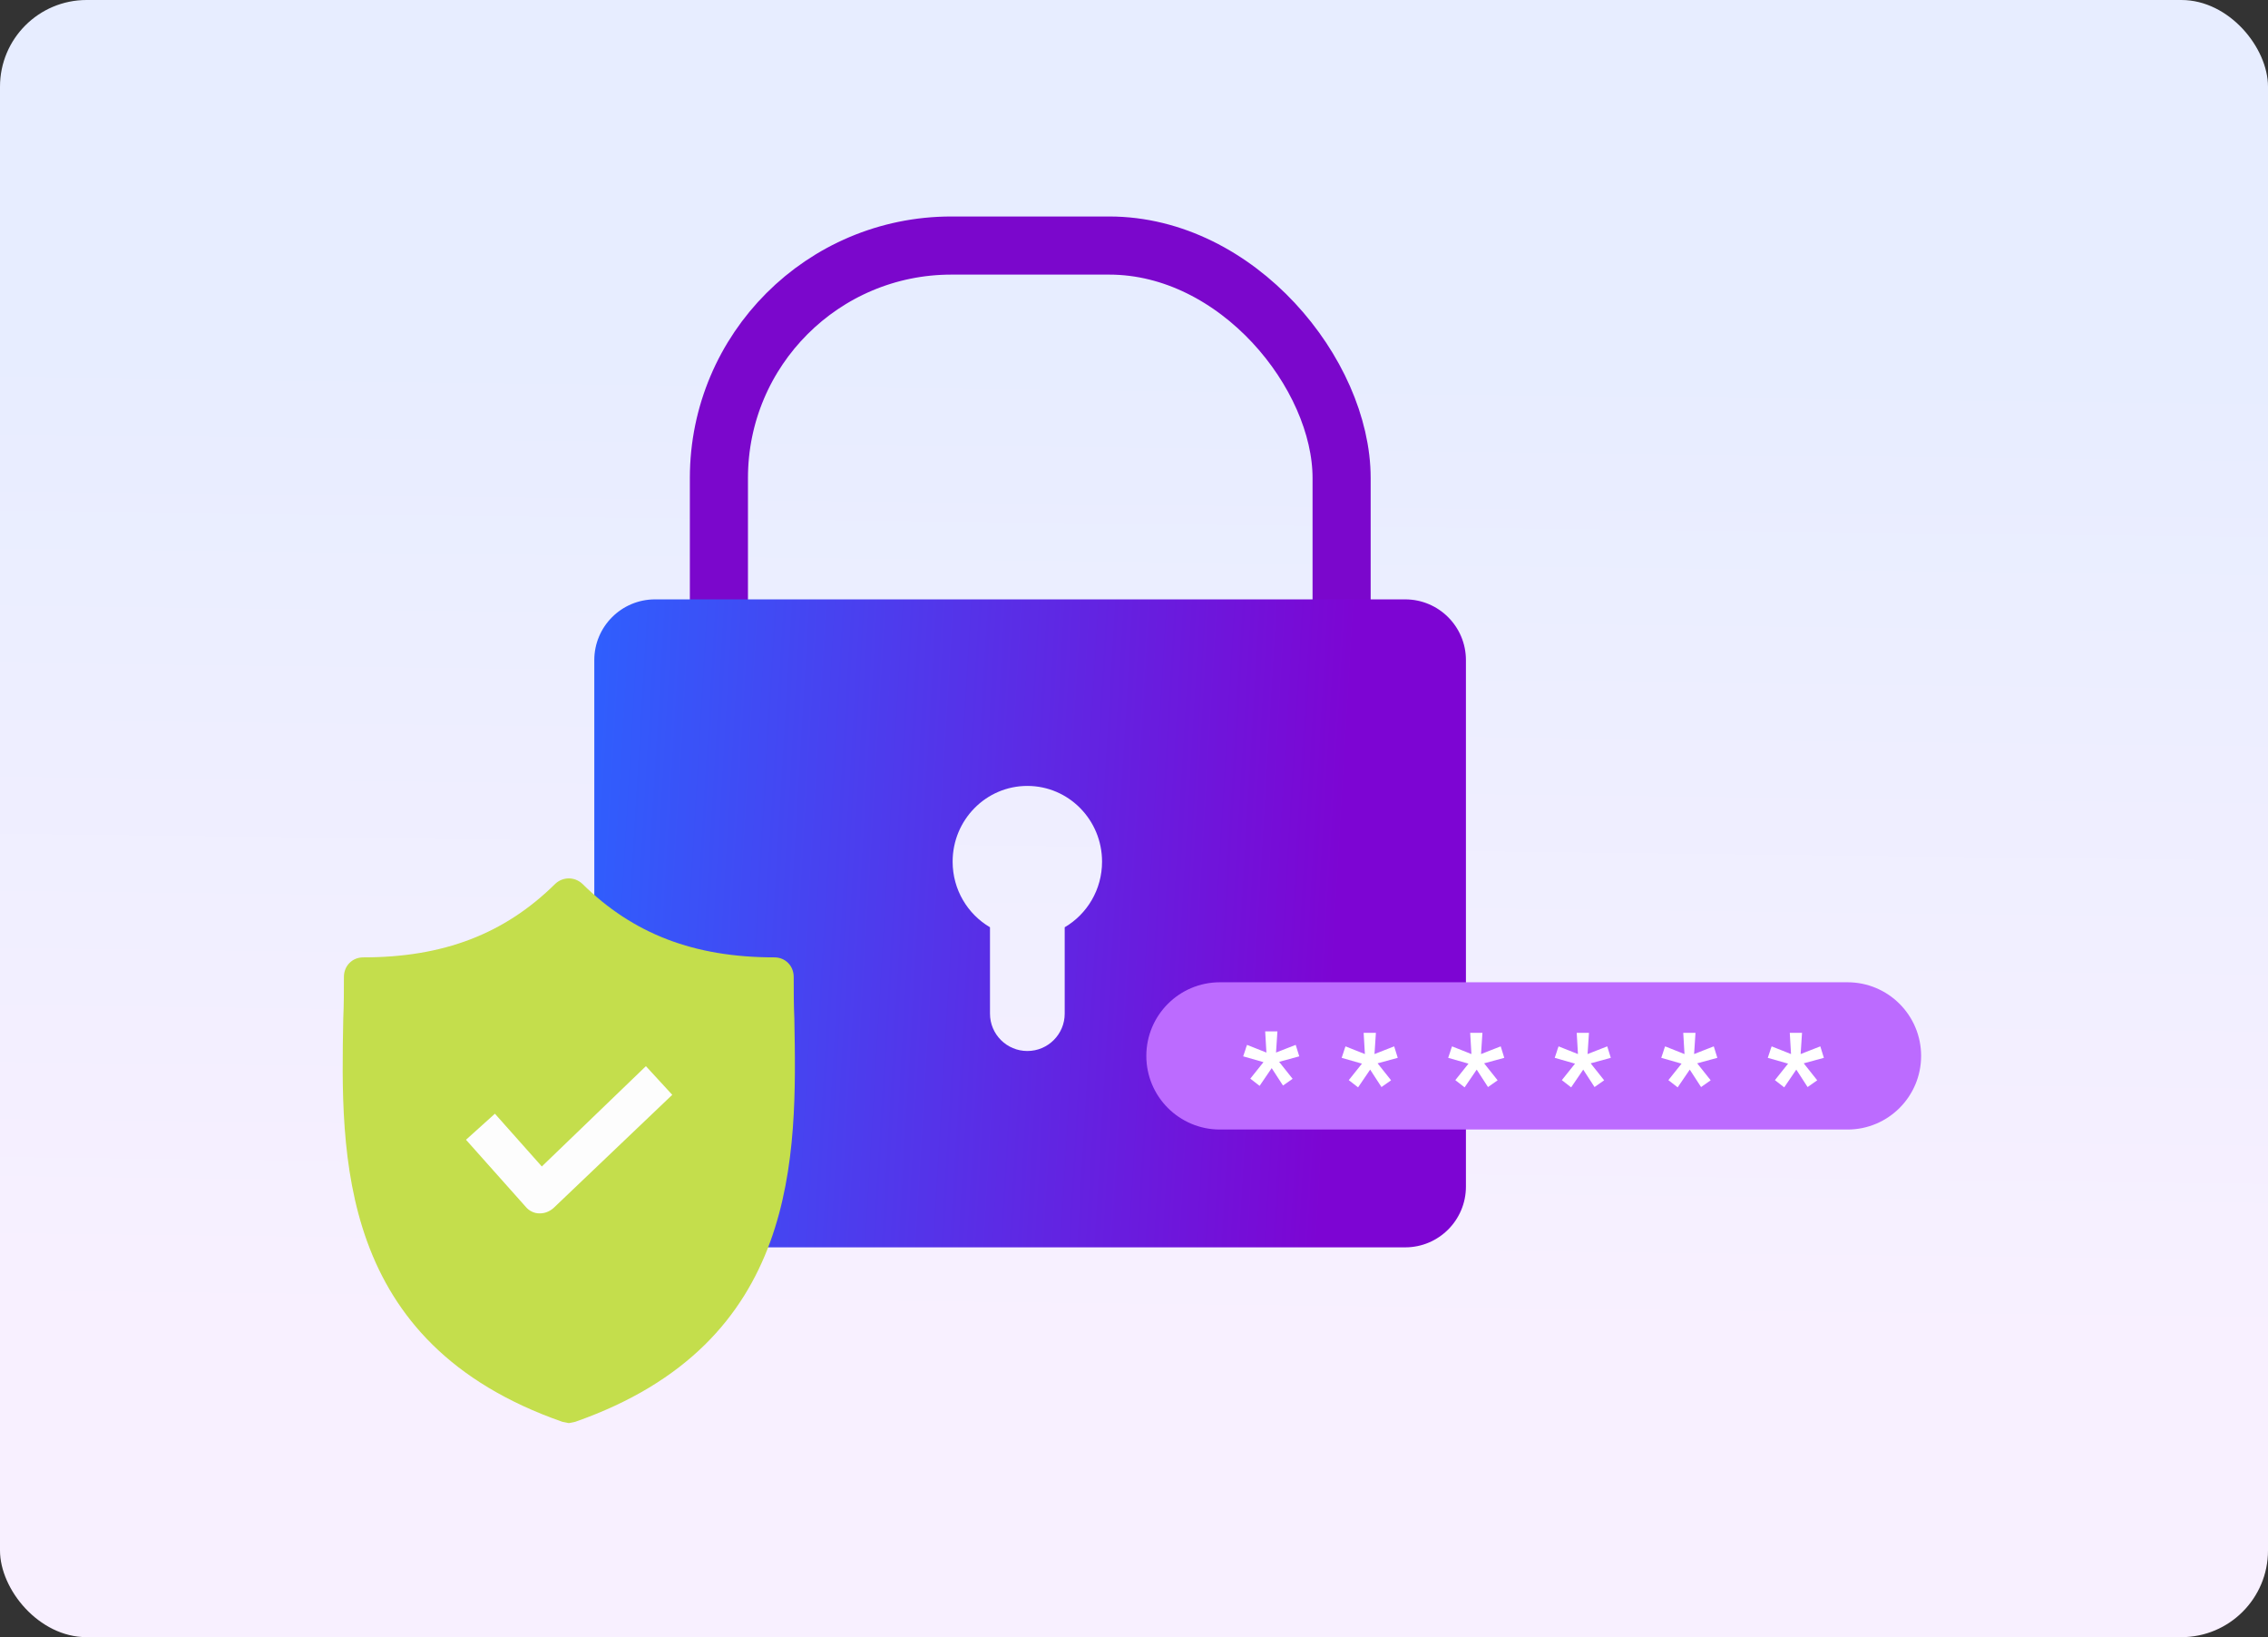 <svg width="503" height="363" viewBox="0 0 503 363" fill="none" xmlns="http://www.w3.org/2000/svg">
<rect x="0" y="0" width="503" height="363" fill="#333333" stroke="none"/>
<rect width="503" height="363" rx="19.213" fill="url(#paint0_linear_1857_1522)"/>
<rect x="159.44" y="54.444" width="138.104" height="195.875" rx="51.55" stroke="#7B07CC" stroke-width="12.887"/>
<path fill-rule="evenodd" clip-rule="evenodd" d="M131.803 146.368C131.803 138.928 137.834 132.897 145.274 132.897H311.644C319.084 132.897 325.115 138.928 325.115 146.368V263.098C325.115 270.538 319.084 276.569 311.644 276.569H145.274C137.834 276.569 131.803 270.538 131.803 263.098V146.368ZM236.131 205.598C241.083 202.694 244.415 197.268 244.415 191.052C244.415 181.778 236.997 174.259 227.846 174.259C218.694 174.259 211.276 181.778 211.276 191.052C211.276 197.268 214.608 202.695 219.561 205.598V224.749C219.561 229.324 223.27 233.034 227.846 233.034C232.421 233.034 236.131 229.324 236.131 224.749V205.598Z" fill="url(#paint1_linear_1857_1522)"/>
<path d="M409.741 250.447H270.561C261.544 250.447 254.234 243.138 254.234 234.121C254.234 225.104 261.544 217.794 270.561 217.794H409.741C418.758 217.794 426.068 225.104 426.068 234.121C426.068 243.138 418.758 250.447 409.741 250.447Z" fill="#BC6BFF"/>
<path d="M279.356 240.765L277.294 239.163L280.215 235.506L275.713 234.217L276.16 232.894C276.205 232.754 276.274 232.534 276.366 232.232C276.48 231.93 276.549 231.744 276.572 231.675L280.868 233.381L280.593 228.679H283.308L282.999 233.381C283.388 233.242 284.098 232.963 285.129 232.545C286.16 232.127 286.905 231.837 287.363 231.675L288.154 234.217L283.686 235.436L286.676 239.198L284.545 240.695L282.036 236.829L279.356 240.765Z" fill="white"/>
<path d="M301.196 241.096L299.134 239.494L302.055 235.837L297.553 234.548L298 233.225C298.045 233.085 298.114 232.865 298.206 232.563C298.32 232.261 298.389 232.075 298.412 232.006L302.708 233.712L302.433 229.01H305.148L304.838 233.712C305.228 233.573 305.938 233.294 306.969 232.876C308 232.459 308.745 232.168 309.203 232.006L309.993 234.548L305.526 235.767L308.516 239.529L306.385 241.027L303.876 237.161L301.196 241.096Z" fill="white"/>
<path d="M324.823 241.096L322.761 239.494L325.682 235.837L321.18 234.548L321.626 233.225C321.672 233.085 321.741 232.865 321.833 232.563C321.947 232.261 322.016 232.075 322.039 232.006L326.335 233.712L326.06 229.01H328.775L328.465 233.712C328.855 233.573 329.565 233.294 330.596 232.876C331.627 232.459 332.372 232.168 332.83 232.006L333.62 234.548L329.153 235.767L332.143 239.529L330.012 241.027L327.503 237.161L324.823 241.096Z" fill="white"/>
<path d="M348.45 241.096L346.388 239.494L349.309 235.837L344.807 234.548L345.253 233.225C345.299 233.085 345.368 232.865 345.46 232.563C345.574 232.261 345.643 232.075 345.666 232.006L349.962 233.712L349.687 229.01H352.402L352.092 233.712C352.482 233.573 353.192 233.294 354.223 232.876C355.254 232.459 355.999 232.168 356.457 232.006L357.247 234.548L352.78 235.767L355.77 239.529L353.639 241.027L351.13 237.161L348.45 241.096Z" fill="white"/>
<path d="M372.076 241.096L370.014 239.494L372.936 235.837L368.434 234.548L368.88 233.225C368.926 233.085 368.995 232.865 369.087 232.563C369.201 232.261 369.27 232.075 369.293 232.006L373.589 233.712L373.314 229.01H376.029L375.719 233.712C376.109 233.573 376.819 233.294 377.85 232.876C378.881 232.459 379.626 232.168 380.084 232.006L380.874 234.548L376.407 235.767L379.397 239.529L377.266 241.027L374.757 237.161L372.076 241.096Z" fill="white"/>
<path d="M395.703 241.096L393.641 239.494L396.563 235.837L392.061 234.548L392.507 233.225C392.553 233.085 392.622 232.865 392.714 232.563C392.828 232.261 392.897 232.075 392.92 232.006L397.216 233.712L396.941 229.01H399.656L399.346 233.712C399.736 233.573 400.446 233.294 401.477 232.876C402.508 232.459 403.253 232.168 403.711 232.006L404.501 234.548L400.034 235.767L403.024 239.529L400.893 241.027L398.384 237.161L395.703 241.096Z" fill="white"/>
<path d="M119.781 273.833L100.136 252.217L107.432 241.977L119.781 252.217L142.232 232.876L152.335 241.977L119.781 273.833Z" fill="#FDFDFD"/>
<path d="M176.171 225.851C176.029 222.673 176.029 219.64 176.029 216.607C176.029 214.152 174.176 212.274 171.753 212.274C153.94 212.274 140.402 207.075 129.143 195.954C127.433 194.365 124.868 194.365 123.158 195.954C111.9 207.075 98.362 212.274 80.548 212.274C78.126 212.274 76.273 214.152 76.273 216.607C76.273 219.64 76.273 222.673 76.13 225.851C75.56 256.181 74.705 297.776 124.726 315.252L126.151 315.54L127.576 315.252C177.454 297.776 176.741 256.325 176.171 225.851ZM122.731 267.879C121.876 268.601 120.878 269.035 119.738 269.035H119.595C118.455 269.035 117.315 268.457 116.603 267.59L103.349 252.714L109.762 246.937L120.165 258.636L143.252 236.394L149.095 242.749L122.731 267.879Z" fill="#C4DE4C"/>
<defs>
<linearGradient id="paint0_linear_1857_1522" x1="349.551" y1="81.5" x2="347.001" y2="296.499" gradientUnits="userSpaceOnUse">
<stop stop-color="#E7EDFF"/>
<stop offset="1" stop-color="#F8F0FF"/>
</linearGradient>
<linearGradient id="paint1_linear_1857_1522" x1="100.139" y1="165.223" x2="333.801" y2="179.047" gradientUnits="userSpaceOnUse">
<stop offset="0.101" stop-color="#2C62FF"/>
<stop offset="0.849" stop-color="#7D05D3"/>
</linearGradient>
</defs>
</svg>
